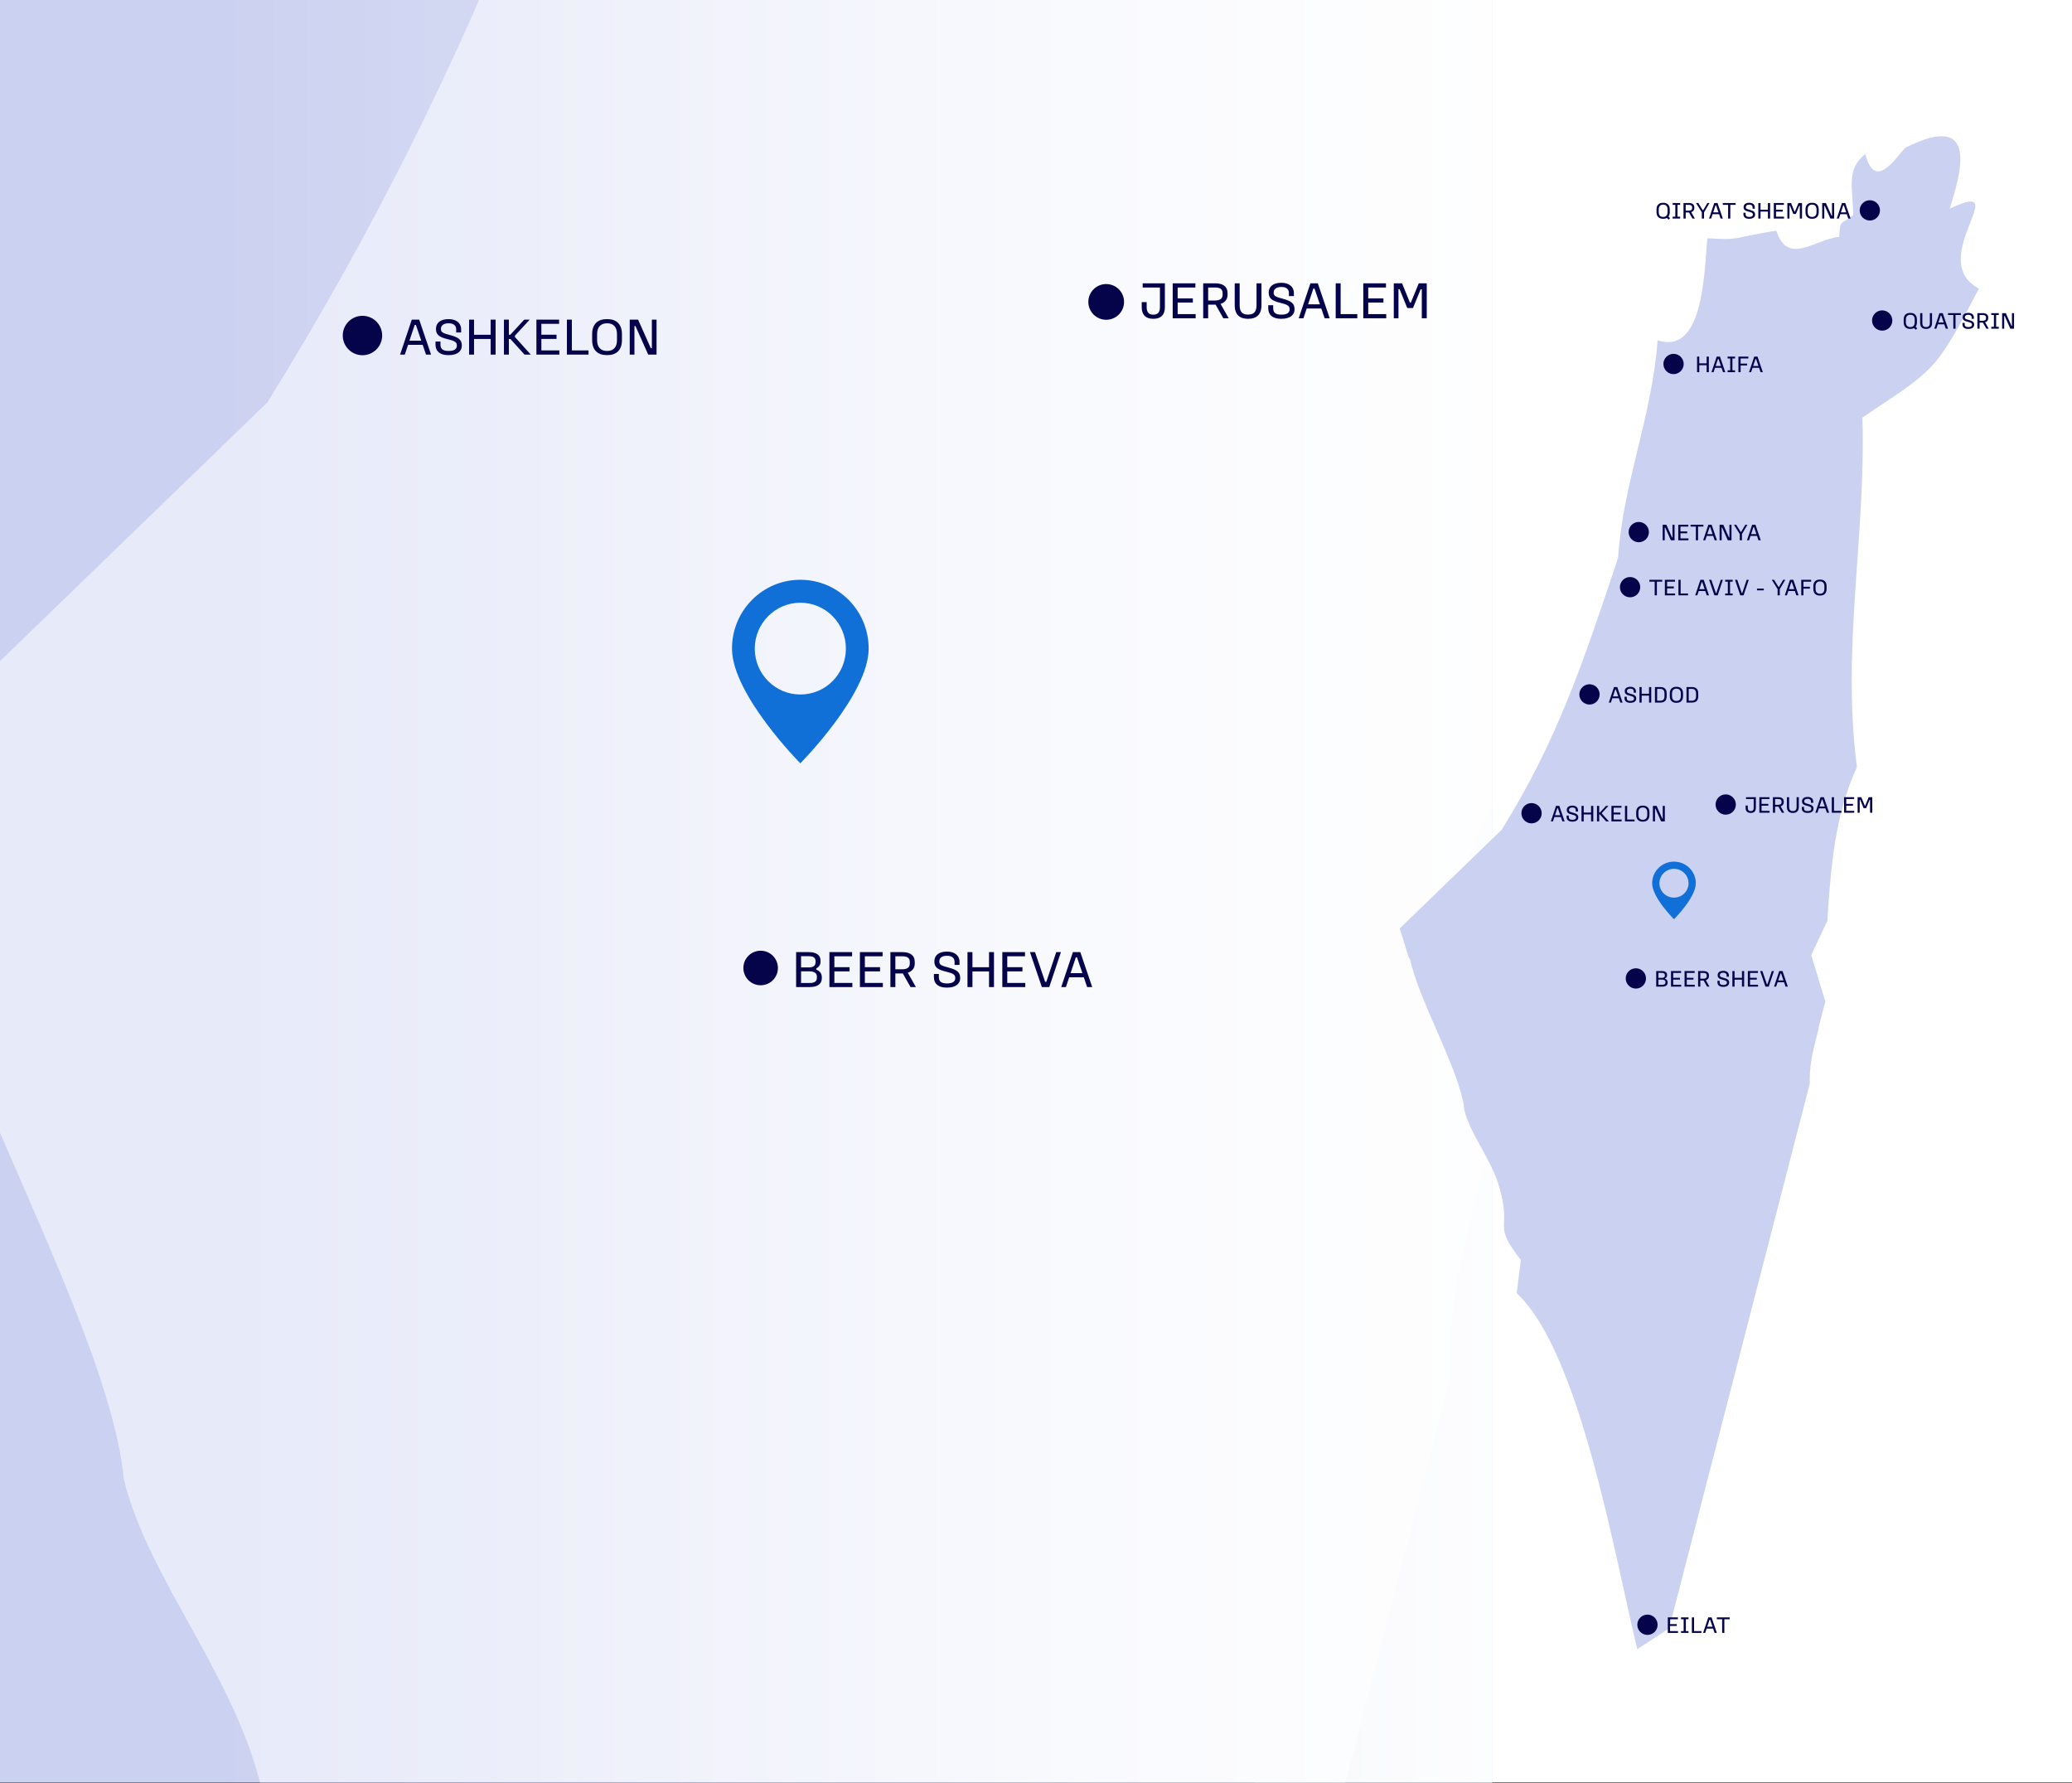 <svg width="380" height="327" viewBox="0 0 380 327" fill="none" xmlns="http://www.w3.org/2000/svg">
<rect x="0" y="0" width="380" height="327" fill="#333333" stroke="none"/>
<g clip-path="url(#clip0_5801_10835)">
<rect width="380" height="326.853" fill="white"/>
<g clip-path="url(#clip1_5801_10835)">
<rect width="233.846" height="336.951" transform="translate(-3.721)" fill="#05044A"/>
<g clip-path="url(#clip2_5801_10835)">
<rect width="408.168" height="1065.32" transform="translate(-22.854 -414.545)" fill="#CBD1F0"/>
<g clip-path="url(#clip3_5801_10835)">
<path fill-rule="evenodd" clip-rule="evenodd" d="M385.138 -307.208C346.566 -327.61 411.763 -386.002 364.485 -363.489C371.065 -385.097 387.365 -433.74 333.202 -406.403C325.913 -398.765 311.841 -375.75 305.058 -401.981C290.986 -390.926 296.655 -377.358 296.453 -358.967C287.746 -351.73 287.442 -356.655 286.632 -343.69C269.422 -341.982 250.49 -322.987 242.391 -348.012C209.489 -342.886 217.993 -341.178 193.797 -342.685C191.57 -315.047 190.253 -260.475 158.768 -270.827C154.618 -215.45 134.674 -172.033 130.928 -117.662C106.327 -43.793 88.205 10.679 49.026 73.794L-22.854 143.341L-16.273 164.245L-15.564 164.848C-9.186 194.999 20.274 244.546 22.704 271.28C27.158 289.269 42.243 306.154 47.608 326.555C56.214 356.806 41.939 350.274 62.49 376.806L59.555 400.123C104.504 441.831 128.903 587.558 144.494 650.774L166.867 636.201L265.98 252.486C265.474 234.496 270.637 222.637 272.763 210.577L276.914 194.798L266.992 162.034L278.331 137.914C280.659 100.929 283.595 63.342 299.186 29.674C288.151 -53.341 305.564 -133.541 303.033 -216.455C354.665 -251.128 353.754 -247.711 385.036 -307.108L385.138 -307.208Z" fill="#E7EAF9"/>
<rect x="86" y="-117" width="239" height="617" fill="url(#paint0_linear_5801_10835)"/>
<rect x="40" y="-101" width="306" height="617" fill="url(#paint1_linear_5801_10835)"/>
<circle cx="202.874" cy="55.362" r="3.276" fill="#05044A"/>
<path d="M209.562 51.954H213.637V56.345C213.637 57.77 212.843 58.459 211.561 58.459H211.465C210.183 58.459 209.389 57.77 209.389 56.345V55.398H210.298V56.345C210.298 57.263 210.71 57.694 211.465 57.694H211.561C212.326 57.694 212.728 57.263 212.728 56.345V52.719H209.562V51.954ZM215.071 51.954H219.233V52.719H215.98V54.718H218.764V55.484H215.98V57.598H219.281V58.363H215.071V51.954ZM220.665 51.954H222.884C224.252 51.954 225.132 52.518 225.132 53.771V54.058C225.132 54.881 224.654 55.474 223.85 55.733L225.343 58.363H224.357L222.942 55.866H221.574V58.363H220.665V51.954ZM221.574 52.719V55.101H222.817C223.678 55.101 224.224 54.805 224.224 54.058V53.771C224.224 52.949 223.678 52.719 222.817 52.719H221.574ZM226.443 51.954H227.352V56.01C227.352 57.014 227.725 57.684 228.844 57.684H228.94C230.059 57.684 230.442 57.014 230.442 56.01V51.954H231.35V55.991C231.35 57.703 230.403 58.459 228.94 58.459H228.844C227.38 58.459 226.443 57.703 226.443 55.991V51.954ZM234.938 51.858H235.034C236.344 51.858 237.292 52.547 237.292 53.704V54.297H236.383V53.704C236.383 53.035 235.885 52.623 235.034 52.623H234.938C234.087 52.623 233.589 53.035 233.589 53.609V53.704C233.589 54.307 234.049 54.46 235.273 54.785C236.651 55.158 237.416 55.56 237.416 56.651V56.747C237.416 57.722 236.612 58.459 235.034 58.459H234.938C233.369 58.459 232.594 57.722 232.594 56.546V55.962H233.503V56.546C233.503 57.34 233.982 57.694 234.948 57.694H235.043C236.019 57.694 236.507 57.34 236.507 56.747V56.651C236.507 56.058 236.029 55.828 234.814 55.532C233.513 55.216 232.681 54.852 232.681 53.704V53.609C232.681 52.547 233.532 51.858 234.938 51.858ZM240.325 51.954H241.684L243.865 58.363H242.937L242.324 56.574H239.646L239.043 58.363H238.182L240.325 51.954ZM240.861 52.92L239.895 55.809H242.066L241.081 52.92H240.861ZM244.963 51.954H245.872V57.598H248.923V58.363H244.963V51.954ZM250.024 51.954H254.185V52.719H250.932V54.718H253.716V55.484H250.932V57.598H254.233V58.363H250.024V51.954ZM255.617 51.954H257.138L258.563 55.465H258.755L260.199 51.954H261.663V58.363H260.754V53.054H260.544L259.137 56.479H258.085L256.688 53.044H256.478V58.363H255.617V51.954Z" fill="#05044A"/>
<circle cx="66.475" cy="61.524" r="3.614" fill="#05044A"/>
<path d="M75.52 58.614H76.878L79.059 65.023H78.131L77.519 63.234H74.841L74.238 65.023H73.377L75.52 58.614ZM76.055 59.58L75.089 62.469H77.261L76.275 59.58H76.055ZM82.216 58.518H82.312C83.623 58.518 84.57 59.207 84.57 60.365V60.958H83.661V60.365C83.661 59.695 83.164 59.284 82.312 59.284H82.216C81.365 59.284 80.868 59.695 80.868 60.269V60.365C80.868 60.967 81.327 61.12 82.551 61.446C83.929 61.819 84.694 62.221 84.694 63.311V63.407C84.694 64.382 83.891 65.119 82.312 65.119H82.216C80.648 65.119 79.873 64.382 79.873 63.206V62.622H80.781V63.206C80.781 64 81.26 64.354 82.226 64.354H82.322C83.297 64.354 83.785 64 83.785 63.407V63.311C83.785 62.718 83.307 62.488 82.092 62.192C80.791 61.876 79.959 61.513 79.959 60.365V60.269C79.959 59.207 80.81 58.518 82.216 58.518ZM86.031 58.614H86.94V61.388H89.982V58.614H90.891V65.023H89.982V62.154H86.94V65.023H86.031V58.614ZM92.419 58.614H93.327V61.379H93.595L96.14 58.614H97.144L94.437 61.551V61.8L97.345 65.023H96.197L93.614 62.163H93.327V65.023H92.419V58.614ZM98.376 58.614H102.538V59.379H99.285V61.379H102.069V62.144H99.285V64.258H102.586V65.023H98.376V58.614ZM103.97 58.614H104.878V64.258H107.93V65.023H103.97V58.614ZM111.287 58.518H111.382C113.028 58.518 114.061 59.427 114.061 61.254V62.383C114.061 64.21 113.028 65.119 111.382 65.119H111.287C109.641 65.119 108.599 64.21 108.599 62.383V61.254C108.599 59.427 109.632 58.518 111.287 58.518ZM111.287 59.284C110.206 59.284 109.507 59.953 109.507 61.254V62.383C109.507 63.684 110.206 64.354 111.287 64.354H111.382C112.473 64.354 113.152 63.684 113.152 62.383V61.254C113.152 59.953 112.473 59.284 111.382 59.284H111.287ZM115.493 58.614H117.023L119.358 63.847H119.549V58.614H120.41V65.023H118.879L116.545 59.791H116.354V65.023H115.493V58.614Z" fill="#05044A"/>
<circle cx="139.5" cy="177.502" r="3.168" fill="#05044A"/>
<path d="M146.005 174.592H148.339C149.774 174.592 150.482 175.186 150.482 176.133V176.372C150.482 176.898 150.195 177.328 149.707 177.577V177.807C150.3 178.027 150.721 178.467 150.721 179.194V179.376C150.721 180.418 149.956 181.002 148.463 181.002H146.005V174.592ZM146.913 175.339V177.395H148.387C149.257 177.395 149.573 176.994 149.573 176.448V176.247C149.573 175.693 149.257 175.339 148.339 175.339H146.913ZM146.913 178.113V180.256H148.463C149.42 180.256 149.812 179.931 149.812 179.29V179.098C149.812 178.486 149.42 178.113 148.396 178.113H146.913ZM152.112 174.592H156.273V175.358H153.021V177.357H155.804V178.122H153.021V180.237H156.321V181.002H152.112V174.592ZM157.705 174.592H161.867V175.358H158.614V177.357H161.398V178.122H158.614V180.237H161.914V181.002H157.705V174.592ZM163.299 174.592H165.518C166.886 174.592 167.766 175.157 167.766 176.41V176.697C167.766 177.52 167.288 178.113 166.484 178.371L167.977 181.002H166.991L165.575 178.505H164.207V181.002H163.299V174.592ZM164.207 175.358V177.74H165.451C166.312 177.74 166.857 177.443 166.857 176.697V176.41C166.857 175.587 166.312 175.358 165.451 175.358H164.207ZM173.62 174.497H173.716C175.027 174.497 175.974 175.186 175.974 176.343V176.936H175.065V176.343C175.065 175.673 174.567 175.262 173.716 175.262H173.62C172.769 175.262 172.271 175.673 172.271 176.247V176.343C172.271 176.946 172.731 177.099 173.955 177.424C175.333 177.797 176.098 178.199 176.098 179.29V179.385C176.098 180.361 175.294 181.098 173.716 181.098H173.62C172.051 181.098 171.276 180.361 171.276 179.184V178.601H172.185V179.184C172.185 179.978 172.664 180.332 173.63 180.332H173.725C174.701 180.332 175.189 179.978 175.189 179.385V179.29C175.189 178.696 174.711 178.467 173.496 178.17C172.195 177.855 171.363 177.491 171.363 176.343V176.247C171.363 175.186 172.214 174.497 173.62 174.497ZM177.435 174.592H178.344V177.367H181.386V174.592H182.295V181.002H181.386V178.132H178.344V181.002H177.435V174.592ZM183.822 174.592H187.984V175.358H184.731V177.357H187.515V178.122H184.731V180.237H188.032V181.002H183.822V174.592ZM188.892 174.592H189.82L191.676 180.036H191.896L193.713 174.592H194.574L192.431 181.002H191.073L188.892 174.592ZM196.768 174.592H198.127L200.308 181.002H199.38L198.768 179.213H196.089L195.486 181.002H194.625L196.768 174.592ZM197.304 175.559L196.338 178.448H198.509L197.524 175.559H197.304Z" fill="#05044A"/>
</g>
</g>
</g>
<path fill-rule="evenodd" clip-rule="evenodd" d="M362.947 52.93C352.902 47.617 369.881 32.411 357.569 38.274C359.282 32.647 363.527 19.979 349.422 27.098C347.524 29.087 343.859 35.081 342.093 28.25C338.428 31.129 339.905 34.662 339.852 39.451C337.585 41.336 337.505 40.053 337.295 43.43C332.813 43.874 327.883 48.821 325.773 42.304C317.205 43.639 319.42 44.084 313.119 43.691C312.539 50.889 312.196 65.1 303.997 62.404C302.916 76.825 297.722 88.132 296.746 102.291C290.34 121.528 285.621 135.713 275.418 152.149L256.699 170.261L258.413 175.704L258.597 175.862C260.258 183.713 267.93 196.616 268.563 203.578C269.723 208.263 273.651 212.66 275.049 217.973C277.29 225.851 273.572 224.149 278.924 231.059L278.16 237.131C289.865 247.992 296.219 285.942 300.279 302.405L306.106 298.61L331.916 198.684C331.784 193.999 333.129 190.911 333.683 187.77L334.764 183.661L332.18 175.129L335.133 168.847C335.739 159.216 336.504 149.427 340.564 140.66C337.69 119.041 342.225 98.156 341.566 76.564C355.011 67.534 354.774 68.424 362.921 52.956L362.947 52.93Z" fill="#CBD1F0"/>
<g clip-path="url(#clip4_5801_10835)">
<path d="M304.997 37.185H305.039C305.771 37.185 306.23 37.589 306.23 38.401V38.903C306.23 39.247 306.149 39.515 305.996 39.715L306.289 40.017L306.009 40.276L305.707 39.966C305.524 40.068 305.299 40.119 305.039 40.119H304.997C304.266 40.119 303.802 39.715 303.802 38.903V38.401C303.802 37.589 304.261 37.185 304.997 37.185ZM304.997 37.525C304.516 37.525 304.206 37.823 304.206 38.401V38.903C304.206 39.481 304.516 39.779 304.997 39.779H305.039C305.524 39.779 305.826 39.481 305.826 38.903V38.401C305.826 37.823 305.524 37.525 305.039 37.525H304.997ZM306.761 37.227H308.134V37.568H307.649V39.736H308.134V40.076H306.761V39.736H307.246V37.568H306.761V37.227ZM308.75 37.227H309.736C310.344 37.227 310.736 37.478 310.736 38.035V38.163C310.736 38.529 310.523 38.792 310.166 38.907L310.829 40.076H310.391L309.762 38.967H309.154V40.076H308.75V37.227ZM309.154 37.568V38.626H309.707C310.089 38.626 310.332 38.495 310.332 38.163V38.035C310.332 37.67 310.089 37.568 309.707 37.568H309.154ZM311.044 37.227H311.46L312.281 38.537H312.362L313.136 37.227H313.522L312.515 38.932V40.076H312.111V38.932L311.044 37.227ZM314.387 37.227H314.991L315.961 40.076H315.548L315.276 39.281H314.086L313.818 40.076H313.435L314.387 37.227ZM314.626 37.657L314.196 38.941H315.161L314.723 37.657H314.626ZM315.958 37.227H318.314V37.568H317.336V40.076H316.932V37.568H315.958V37.227ZM320.779 37.185H320.821C321.404 37.185 321.825 37.491 321.825 38.006V38.269H321.421V38.006C321.421 37.708 321.2 37.525 320.821 37.525H320.779C320.4 37.525 320.179 37.708 320.179 37.963V38.006C320.179 38.273 320.383 38.342 320.927 38.486C321.54 38.652 321.88 38.83 321.88 39.315V39.358C321.88 39.791 321.523 40.119 320.821 40.119H320.779C320.081 40.119 319.737 39.791 319.737 39.268V39.009H320.141V39.268C320.141 39.621 320.353 39.779 320.783 39.779H320.825C321.259 39.779 321.476 39.621 321.476 39.358V39.315C321.476 39.051 321.263 38.95 320.723 38.818C320.145 38.677 319.775 38.516 319.775 38.006V37.963C319.775 37.491 320.154 37.185 320.779 37.185ZM322.474 37.227H322.878V38.461H324.23V37.227H324.634V40.076H324.23V38.801H322.878V40.076H322.474V37.227ZM325.313 37.227H327.162V37.568H325.717V38.456H326.954V38.796H325.717V39.736H327.184V40.076H325.313V37.227ZM327.799 37.227H328.475L329.108 38.788H329.193L329.835 37.227H330.486V40.076H330.082V37.717H329.989L329.364 39.239H328.896L328.275 37.712H328.182V40.076H327.799V37.227ZM332.317 37.185H332.36C333.091 37.185 333.55 37.589 333.55 38.401V38.903C333.55 39.715 333.091 40.119 332.36 40.119H332.317C331.586 40.119 331.123 39.715 331.123 38.903V38.401C331.123 37.589 331.582 37.185 332.317 37.185ZM332.317 37.525C331.837 37.525 331.526 37.823 331.526 38.401V38.903C331.526 39.481 331.837 39.779 332.317 39.779H332.36C332.844 39.779 333.146 39.481 333.146 38.903V38.401C333.146 37.823 332.844 37.525 332.36 37.525H332.317ZM334.187 37.227H334.867L335.904 39.553H335.989V37.227H336.372V40.076H335.692L334.654 37.751H334.569V40.076H334.187V37.227ZM337.811 37.227H338.415L339.385 40.076H338.972L338.7 39.281H337.51L337.242 40.076H336.859L337.811 37.227ZM338.05 37.657L337.62 38.941H338.585L338.147 37.657H338.05Z" fill="#05044A"/>
<circle cx="342.923" cy="38.577" r="1.86" fill="#05044A"/>
<circle cx="306.925" cy="66.745" r="1.86" fill="#05044A"/>
<path d="M311.237 65.395H311.641V66.629H312.993V65.395H313.397V68.244H312.993V66.969H311.641V68.244H311.237V65.395ZM314.837 65.395H315.441L316.41 68.244H315.998L315.725 67.449H314.535L314.267 68.244H313.884L314.837 65.395ZM315.075 65.825L314.645 67.109H315.611L315.173 65.825H315.075ZM316.834 65.395H318.208V65.736H317.723V67.904H318.208V68.244H316.834V67.904H317.319V65.736H316.834V65.395ZM318.823 65.395H320.639V65.736H319.227V66.675H320.409V67.015H319.227V68.244H318.823V65.395ZM321.722 65.395H322.325L323.295 68.244H322.882L322.61 67.449H321.42L321.152 68.244H320.769L321.722 65.395ZM321.96 65.825L321.53 67.109H322.495L322.058 65.825H321.96Z" fill="#05044A"/>
<circle cx="345.19" cy="58.772" r="1.86" fill="#05044A"/>
<path d="M350.325 57.38H350.367C351.099 57.38 351.558 57.784 351.558 58.596V59.098C351.558 59.442 351.477 59.71 351.324 59.91L351.617 60.212L351.337 60.471L351.035 60.161C350.852 60.263 350.627 60.314 350.367 60.314H350.325C349.594 60.314 349.13 59.91 349.13 59.098V58.596C349.13 57.784 349.589 57.38 350.325 57.38ZM350.325 57.72C349.844 57.72 349.534 58.018 349.534 58.596V59.098C349.534 59.676 349.844 59.974 350.325 59.974H350.367C350.852 59.974 351.154 59.676 351.154 59.098V58.596C351.154 58.018 350.852 57.72 350.367 57.72H350.325ZM352.152 57.423H352.556V59.226C352.556 59.672 352.721 59.97 353.219 59.97H353.261C353.759 59.97 353.929 59.672 353.929 59.226V57.423H354.333V59.217C354.333 59.978 353.912 60.314 353.261 60.314H353.219C352.568 60.314 352.152 59.978 352.152 59.217V57.423ZM355.69 57.423H356.294L357.264 60.272H356.851L356.579 59.476H355.389L355.121 60.272H354.738L355.69 57.423ZM355.928 57.852L355.499 59.136H356.464L356.026 57.852H355.928ZM357.261 57.423H359.617V57.763H358.639V60.272H358.235V57.763H357.261V57.423ZM360.953 57.38H360.996C361.578 57.38 361.999 57.686 361.999 58.201V58.465H361.595V58.201C361.595 57.903 361.374 57.72 360.996 57.72H360.953C360.575 57.72 360.354 57.903 360.354 58.158V58.201C360.354 58.469 360.558 58.537 361.102 58.681C361.714 58.847 362.055 59.026 362.055 59.51V59.553C362.055 59.987 361.697 60.314 360.996 60.314H360.953C360.256 60.314 359.912 59.987 359.912 59.464V59.204H360.316V59.464C360.316 59.816 360.528 59.974 360.958 59.974H361C361.434 59.974 361.651 59.816 361.651 59.553V59.51C361.651 59.247 361.438 59.145 360.898 59.013C360.32 58.873 359.95 58.711 359.95 58.201V58.158C359.95 57.686 360.328 57.38 360.953 57.38ZM362.649 57.423H363.635C364.243 57.423 364.634 57.674 364.634 58.231V58.358C364.634 58.724 364.422 58.987 364.065 59.102L364.728 60.272H364.29L363.661 59.162H363.053V60.272H362.649V57.423ZM363.053 57.763V58.822H363.605C363.988 58.822 364.23 58.69 364.23 58.358V58.231C364.23 57.865 363.988 57.763 363.605 57.763H363.053ZM365.195 57.423H366.569V57.763H366.084V59.931H366.569V60.272H365.195V59.931H365.68V57.763H365.195V57.423ZM367.185 57.423H367.865L368.902 59.748H368.987V57.423H369.37V60.272H368.69L367.652 57.946H367.567V60.272H367.185V57.423Z" fill="#05044A"/>
<circle cx="300.546" cy="97.571" r="1.86" fill="#05044A"/>
<path d="M304.927 96.222H305.607L306.645 98.547H306.73V96.222H307.112V99.07H306.432L305.395 96.745H305.31V99.07H304.927V96.222ZM307.791 96.222H309.64V96.562H308.195V97.45H309.432V97.79H308.195V98.73H309.661V99.07H307.791V96.222ZM310.044 96.222H312.399V96.562H311.421V99.07H311.017V96.562H310.044V96.222ZM313.308 96.222H313.911L314.881 99.07H314.468L314.196 98.275H313.006L312.738 99.07H312.355L313.308 96.222ZM313.546 96.651L313.116 97.935H314.082L313.644 96.651H313.546ZM315.369 96.222H316.049L317.087 98.547H317.172V96.222H317.554V99.07H316.874L315.837 96.745H315.752V99.07H315.369V96.222ZM317.999 96.222H318.416L319.236 97.531H319.317L320.091 96.222H320.478L319.47 97.927V99.07H319.066V97.927L317.999 96.222ZM321.343 96.222H321.946L322.916 99.07H322.503L322.231 98.275H321.041L320.773 99.07H320.39L321.343 96.222ZM321.581 96.651L321.151 97.935H322.117L321.679 96.651H321.581Z" fill="#05044A"/>
<circle cx="298.952" cy="107.669" r="1.86" fill="#05044A"/>
<path d="M302.491 106.319H304.847V106.659H303.869V109.168H303.465V106.659H302.491V106.319ZM305.335 106.319H307.184V106.659H305.739V107.548H306.976V107.888H305.739V108.828H307.205V109.168H305.335V106.319ZM307.821 106.319H308.225V108.828H309.581V109.168H307.821V106.319ZM311.851 106.319H312.455L313.424 109.168H313.012L312.74 108.373H311.549L311.281 109.168H310.899L311.851 106.319ZM312.089 106.749L311.66 108.033H312.625L312.187 106.749H312.089ZM313.443 106.319H313.855L314.68 108.739H314.778L315.586 106.319H315.968L315.016 109.168H314.412L313.443 106.319ZM316.397 106.319H317.77V106.659H317.285V108.828H317.77V109.168H316.397V108.828H316.882V106.659H316.397V106.319ZM318.195 106.319H318.607L319.432 108.739H319.53L320.338 106.319H320.72L319.768 109.168H319.164L318.195 106.319ZM322.233 107.935H323.474V108.254H322.233V107.935ZM324.94 106.319H325.357L326.178 107.629H326.258L327.032 106.319H327.419L326.411 108.024V109.168H326.008V108.024L324.94 106.319ZM328.284 106.319H328.888L329.857 109.168H329.445L329.173 108.373H327.982L327.714 109.168H327.332L328.284 106.319ZM328.522 106.749L328.093 108.033H329.058L328.62 106.749H328.522ZM330.345 106.319H332.161V106.659H330.749V107.599H331.931V107.939H330.749V109.168H330.345V106.319ZM333.759 106.277H333.802C334.533 106.277 334.992 106.681 334.992 107.493V107.994C334.992 108.807 334.533 109.21 333.802 109.21H333.759C333.028 109.21 332.565 108.807 332.565 107.994V107.493C332.565 106.681 333.024 106.277 333.759 106.277ZM333.759 106.617C333.279 106.617 332.969 106.915 332.969 107.493V107.994C332.969 108.573 333.279 108.87 333.759 108.87H333.802C334.287 108.87 334.588 108.573 334.588 107.994V107.493C334.588 106.915 334.287 106.617 333.802 106.617H333.759Z" fill="#05044A"/>
<circle cx="291.511" cy="127.333" r="1.86" fill="#05044A"/>
<path d="M296.002 125.983H296.606L297.575 128.832H297.163L296.891 128.037H295.7L295.433 128.832H295.05L296.002 125.983ZM296.24 126.413L295.811 127.697H296.776L296.338 126.413H296.24ZM298.979 125.941H299.021C299.604 125.941 300.025 126.247 300.025 126.761V127.025H299.621V126.761C299.621 126.464 299.4 126.281 299.021 126.281H298.979C298.6 126.281 298.379 126.464 298.379 126.719V126.761C298.379 127.029 298.583 127.097 299.127 127.242C299.74 127.408 300.08 127.586 300.08 128.071V128.113C300.08 128.547 299.723 128.875 299.021 128.875H298.979C298.281 128.875 297.937 128.547 297.937 128.024V127.765H298.341V128.024C298.341 128.377 298.553 128.534 298.983 128.534H299.025C299.459 128.534 299.676 128.377 299.676 128.113V128.071C299.676 127.807 299.463 127.705 298.923 127.574C298.345 127.433 297.975 127.272 297.975 126.761V126.719C297.975 126.247 298.354 125.941 298.979 125.941ZM300.674 125.983H301.078V127.216H302.43V125.983H302.834V128.832H302.43V127.557H301.078V128.832H300.674V125.983ZM303.513 125.983H304.482C305.282 125.983 305.664 126.375 305.664 127.157V127.659C305.664 128.458 305.282 128.832 304.482 128.832H303.513V125.983ZM303.917 126.323V128.492H304.482C305.005 128.492 305.26 128.228 305.26 127.659V127.157C305.26 126.6 305.009 126.323 304.482 126.323H303.917ZM307.433 125.941H307.476C308.207 125.941 308.666 126.345 308.666 127.157V127.659C308.666 128.471 308.207 128.875 307.476 128.875H307.433C306.702 128.875 306.239 128.471 306.239 127.659V127.157C306.239 126.345 306.698 125.941 307.433 125.941ZM307.433 126.281C306.953 126.281 306.643 126.579 306.643 127.157V127.659C306.643 128.237 306.953 128.534 307.433 128.534H307.476C307.961 128.534 308.262 128.237 308.262 127.659V127.157C308.262 126.579 307.961 126.281 307.476 126.281H307.433ZM309.303 125.983H310.272C311.071 125.983 311.454 126.375 311.454 127.157V127.659C311.454 128.458 311.071 128.832 310.272 128.832H309.303V125.983ZM309.707 126.323V128.492H310.272C310.795 128.492 311.05 128.228 311.05 127.659V127.157C311.05 126.6 310.799 126.323 310.272 126.323H309.707Z" fill="#05044A"/>
<circle cx="316.491" cy="147.528" r="1.86" fill="#05044A"/>
<path d="M320.213 146.179H322.024V148.13C322.024 148.764 321.672 149.07 321.102 149.07H321.059C320.49 149.07 320.137 148.764 320.137 148.13V147.709H320.541V148.13C320.541 148.538 320.723 148.73 321.059 148.73H321.102C321.442 148.73 321.621 148.538 321.621 148.13V146.519H320.213V146.179ZM322.662 146.179H324.511V146.519H323.066V147.407H324.303V147.748H323.066V148.687H324.533V149.027H322.662V146.179ZM325.148 146.179H326.134C326.742 146.179 327.133 146.43 327.133 146.987V147.114C327.133 147.48 326.921 147.743 326.564 147.858L327.227 149.027H326.789L326.16 147.918H325.552V149.027H325.148V146.179ZM325.552 146.519V147.577H326.105C326.487 147.577 326.73 147.446 326.73 147.114V146.987C326.73 146.621 326.487 146.519 326.105 146.519H325.552ZM327.716 146.179H328.12V147.981C328.12 148.428 328.286 148.725 328.783 148.725H328.826C329.323 148.725 329.493 148.428 329.493 147.981V146.179H329.897V147.973C329.897 148.734 329.476 149.07 328.826 149.07H328.783C328.133 149.07 327.716 148.734 327.716 147.973V146.179ZM331.492 146.136H331.534C332.117 146.136 332.538 146.442 332.538 146.957V147.22H332.134V146.957C332.134 146.659 331.913 146.476 331.534 146.476H331.492C331.113 146.476 330.892 146.659 330.892 146.914V146.957C330.892 147.225 331.096 147.293 331.64 147.437C332.253 147.603 332.593 147.782 332.593 148.266V148.309C332.593 148.742 332.236 149.07 331.534 149.07H331.492C330.794 149.07 330.45 148.742 330.45 148.22V147.96H330.854V148.22C330.854 148.572 331.066 148.73 331.496 148.73H331.538C331.972 148.73 332.189 148.572 332.189 148.309V148.266C332.189 148.003 331.976 147.901 331.436 147.769C330.858 147.629 330.488 147.467 330.488 146.957V146.914C330.488 146.442 330.867 146.136 331.492 146.136ZM333.886 146.179H334.49L335.459 149.027H335.047L334.774 148.232H333.584L333.316 149.027H332.933L333.886 146.179ZM334.124 146.608L333.694 147.892H334.66L334.222 146.608H334.124ZM335.947 146.179H336.351V148.687H337.707V149.027H335.947V146.179ZM338.196 146.179H340.046V146.519H338.6V147.407H339.837V147.748H338.6V148.687H340.067V149.027H338.196V146.179ZM340.682 146.179H341.358L341.992 147.739H342.077L342.719 146.179H343.369V149.027H342.965V146.668H342.872L342.247 148.19H341.779L341.158 146.663H341.065V149.027H340.682V146.179Z" fill="#05044A"/>
<circle cx="280.882" cy="149.122" r="1.86" fill="#05044A"/>
<path d="M285.373 147.772H285.977L286.947 150.621H286.534L286.262 149.826H285.071L284.804 150.621H284.421L285.373 147.772ZM285.611 148.202L285.182 149.486H286.147L285.709 148.202H285.611ZM288.35 147.73H288.392C288.975 147.73 289.396 148.036 289.396 148.55V148.814H288.992V148.55C288.992 148.253 288.771 148.07 288.392 148.07H288.35C287.971 148.07 287.75 148.253 287.75 148.508V148.55C287.75 148.818 287.954 148.886 288.498 149.031C289.111 149.197 289.451 149.375 289.451 149.86V149.903C289.451 150.336 289.094 150.664 288.392 150.664H288.35C287.652 150.664 287.308 150.336 287.308 149.813V149.554H287.712V149.813C287.712 150.166 287.925 150.323 288.354 150.323H288.396C288.83 150.323 289.047 150.166 289.047 149.903V149.86C289.047 149.596 288.834 149.494 288.294 149.363C287.716 149.222 287.346 149.061 287.346 148.55V148.508C287.346 148.036 287.725 147.73 288.35 147.73ZM290.045 147.772H290.449V149.005H291.801V147.772H292.205V150.621H291.801V149.346H290.449V150.621H290.045V147.772ZM292.884 147.772H293.288V149.001H293.407L294.538 147.772H294.984L293.781 149.078V149.188L295.074 150.621H294.563L293.415 149.35H293.288V150.621H292.884V147.772ZM295.532 147.772H297.381V148.113H295.936V149.001H297.173V149.341H295.936V150.281H297.403V150.621H295.532V147.772ZM298.018 147.772H298.422V150.281H299.778V150.621H298.018V147.772ZM301.27 147.73H301.312C302.044 147.73 302.503 148.134 302.503 148.946V149.448C302.503 150.26 302.044 150.664 301.312 150.664H301.27C300.538 150.664 300.075 150.26 300.075 149.448V148.946C300.075 148.134 300.534 147.73 301.27 147.73ZM301.27 148.07C300.789 148.07 300.479 148.368 300.479 148.946V149.448C300.479 150.026 300.789 150.323 301.27 150.323H301.312C301.797 150.323 302.099 150.026 302.099 149.448V148.946C302.099 148.368 301.797 148.07 301.312 148.07H301.27ZM303.139 147.772H303.819L304.857 150.098H304.942V147.772H305.325V150.621H304.644L303.607 148.295H303.522V150.621H303.139V147.772Z" fill="#05044A"/>
<circle cx="300.014" cy="179.417" r="1.86" fill="#05044A"/>
<path d="M303.745 178.067H304.783C305.42 178.067 305.735 178.331 305.735 178.752V178.858C305.735 179.092 305.607 179.283 305.391 179.394V179.496C305.654 179.594 305.841 179.789 305.841 180.112V180.193C305.841 180.657 305.501 180.916 304.838 180.916H303.745V178.067ZM304.149 178.399V179.313H304.804C305.191 179.313 305.331 179.135 305.331 178.892V178.803C305.331 178.556 305.191 178.399 304.783 178.399H304.149ZM304.149 179.632V180.584H304.838C305.263 180.584 305.437 180.44 305.437 180.155V180.07C305.437 179.798 305.263 179.632 304.808 179.632H304.149ZM306.459 178.067H308.309V178.407H306.863V179.296H308.101V179.636H306.863V180.576H308.33V180.916H306.459V178.067ZM308.945 178.067H310.795V178.407H309.349V179.296H310.587V179.636H309.349V180.576H310.816V180.916H308.945V178.067ZM311.431 178.067H312.418C313.026 178.067 313.417 178.318 313.417 178.875V179.003C313.417 179.368 313.204 179.632 312.847 179.747L313.51 180.916H313.072L312.443 179.806H311.835V180.916H311.431V178.067ZM311.835 178.407V179.466H312.388C312.771 179.466 313.013 179.334 313.013 179.003V178.875C313.013 178.51 312.771 178.407 312.388 178.407H311.835ZM316.019 178.025H316.061C316.644 178.025 317.065 178.331 317.065 178.845V179.109H316.661V178.845C316.661 178.548 316.44 178.365 316.061 178.365H316.019C315.64 178.365 315.419 178.548 315.419 178.803V178.845C315.419 179.113 315.623 179.181 316.168 179.326C316.78 179.492 317.12 179.67 317.12 180.155V180.197C317.12 180.631 316.763 180.959 316.061 180.959H316.019C315.321 180.959 314.977 180.631 314.977 180.108V179.849H315.381V180.108C315.381 180.461 315.594 180.618 316.023 180.618H316.065C316.499 180.618 316.716 180.461 316.716 180.197V180.155C316.716 179.891 316.503 179.789 315.963 179.657C315.385 179.517 315.015 179.356 315.015 178.845V178.803C315.015 178.331 315.394 178.025 316.019 178.025ZM317.714 178.067H318.118V179.3H319.47V178.067H319.874V180.916H319.47V179.64H318.118V180.916H317.714V178.067ZM320.553 178.067H322.402V178.407H320.957V179.296H322.194V179.636H320.957V180.576H322.424V180.916H320.553V178.067ZM322.806 178.067H323.218L324.043 180.487H324.141L324.949 178.067H325.332L324.379 180.916H323.775L322.806 178.067ZM326.307 178.067H326.91L327.88 180.916H327.467L327.195 180.121H326.005L325.737 180.916H325.354L326.307 178.067ZM326.545 178.497L326.115 179.781H327.081L326.643 178.497H326.545Z" fill="#05044A"/>
<circle cx="302.141" cy="297.934" r="1.86" fill="#05044A"/>
<path d="M305.872 296.585H307.722V296.925H306.276V297.814H307.513V298.154H306.276V299.093H307.743V299.434H305.872V296.585ZM308.294 296.585H309.668V296.925H309.183V299.093H309.668V299.434H308.294V299.093H308.779V296.925H308.294V296.585ZM310.283 296.585H310.687V299.093H312.044V299.434H310.283V296.585ZM313.294 296.585H313.898L314.867 299.434H314.454L314.182 298.639H312.992L312.724 299.434H312.341L313.294 296.585ZM313.532 297.014L313.102 298.298H314.068L313.63 297.014H313.532ZM314.865 296.585H317.22V296.925H316.242V299.434H315.838V296.925H314.865V296.585Z" fill="#05044A"/>
</g>
</g>
<path d="M307.004 158C304.789 158 303 159.769 303 161.959C303 164.599 307.004 168.558 307.004 168.558C307.004 168.558 311.008 164.599 311.008 161.959C311.008 159.769 309.22 158 307.004 158ZM307.004 159.32C308.486 159.32 309.674 160.508 309.674 161.959C309.674 163.424 308.486 164.599 307.004 164.599C305.536 164.599 304.335 163.424 304.335 161.959C304.335 160.508 305.536 159.32 307.004 159.32Z" fill="#116FD8"/>
<path d="M146.778 106.314C139.844 106.314 134.246 111.952 134.246 118.936C134.246 127.35 146.778 139.971 146.778 139.971C146.778 139.971 159.31 127.35 159.31 118.936C159.31 111.952 153.713 106.314 146.778 106.314ZM146.778 110.521C151.415 110.521 155.133 114.308 155.133 118.936C155.133 123.605 151.415 127.35 146.778 127.35C142.183 127.35 138.423 123.605 138.423 118.936C138.423 114.308 142.183 110.521 146.778 110.521Z" fill="#116FD8"/>
<defs>
<linearGradient id="paint0_linear_5801_10835" x1="325" y1="191.5" x2="86" y2="191.5" gradientUnits="userSpaceOnUse">
<stop stop-color="white"/>
<stop offset="1" stop-color="white" stop-opacity="0"/>
</linearGradient>
<linearGradient id="paint1_linear_5801_10835" x1="346" y1="207.5" x2="40" y2="207.5" gradientUnits="userSpaceOnUse">
<stop stop-color="white"/>
<stop offset="1" stop-color="white" stop-opacity="0"/>
</linearGradient>
<clipPath id="clip0_5801_10835">
<rect width="380" height="326.853" fill="white"/>
</clipPath>
<clipPath id="clip1_5801_10835">
<rect width="277.427" height="336.951" fill="white" transform="translate(-3.721)"/>
</clipPath>
<clipPath id="clip2_5801_10835">
<rect width="408.168" height="1065.32" fill="white" transform="translate(-22.854 -414.545)"/>
</clipPath>
<clipPath id="clip3_5801_10835">
<rect width="407.991" height="1065.32" fill="white" transform="translate(-22.854 -414.545)"/>
</clipPath>
<clipPath id="clip4_5801_10835">
<rect width="123.301" height="277.427" fill="white" transform="translate(256.699 24.979)"/>
</clipPath>
</defs>
</svg>
